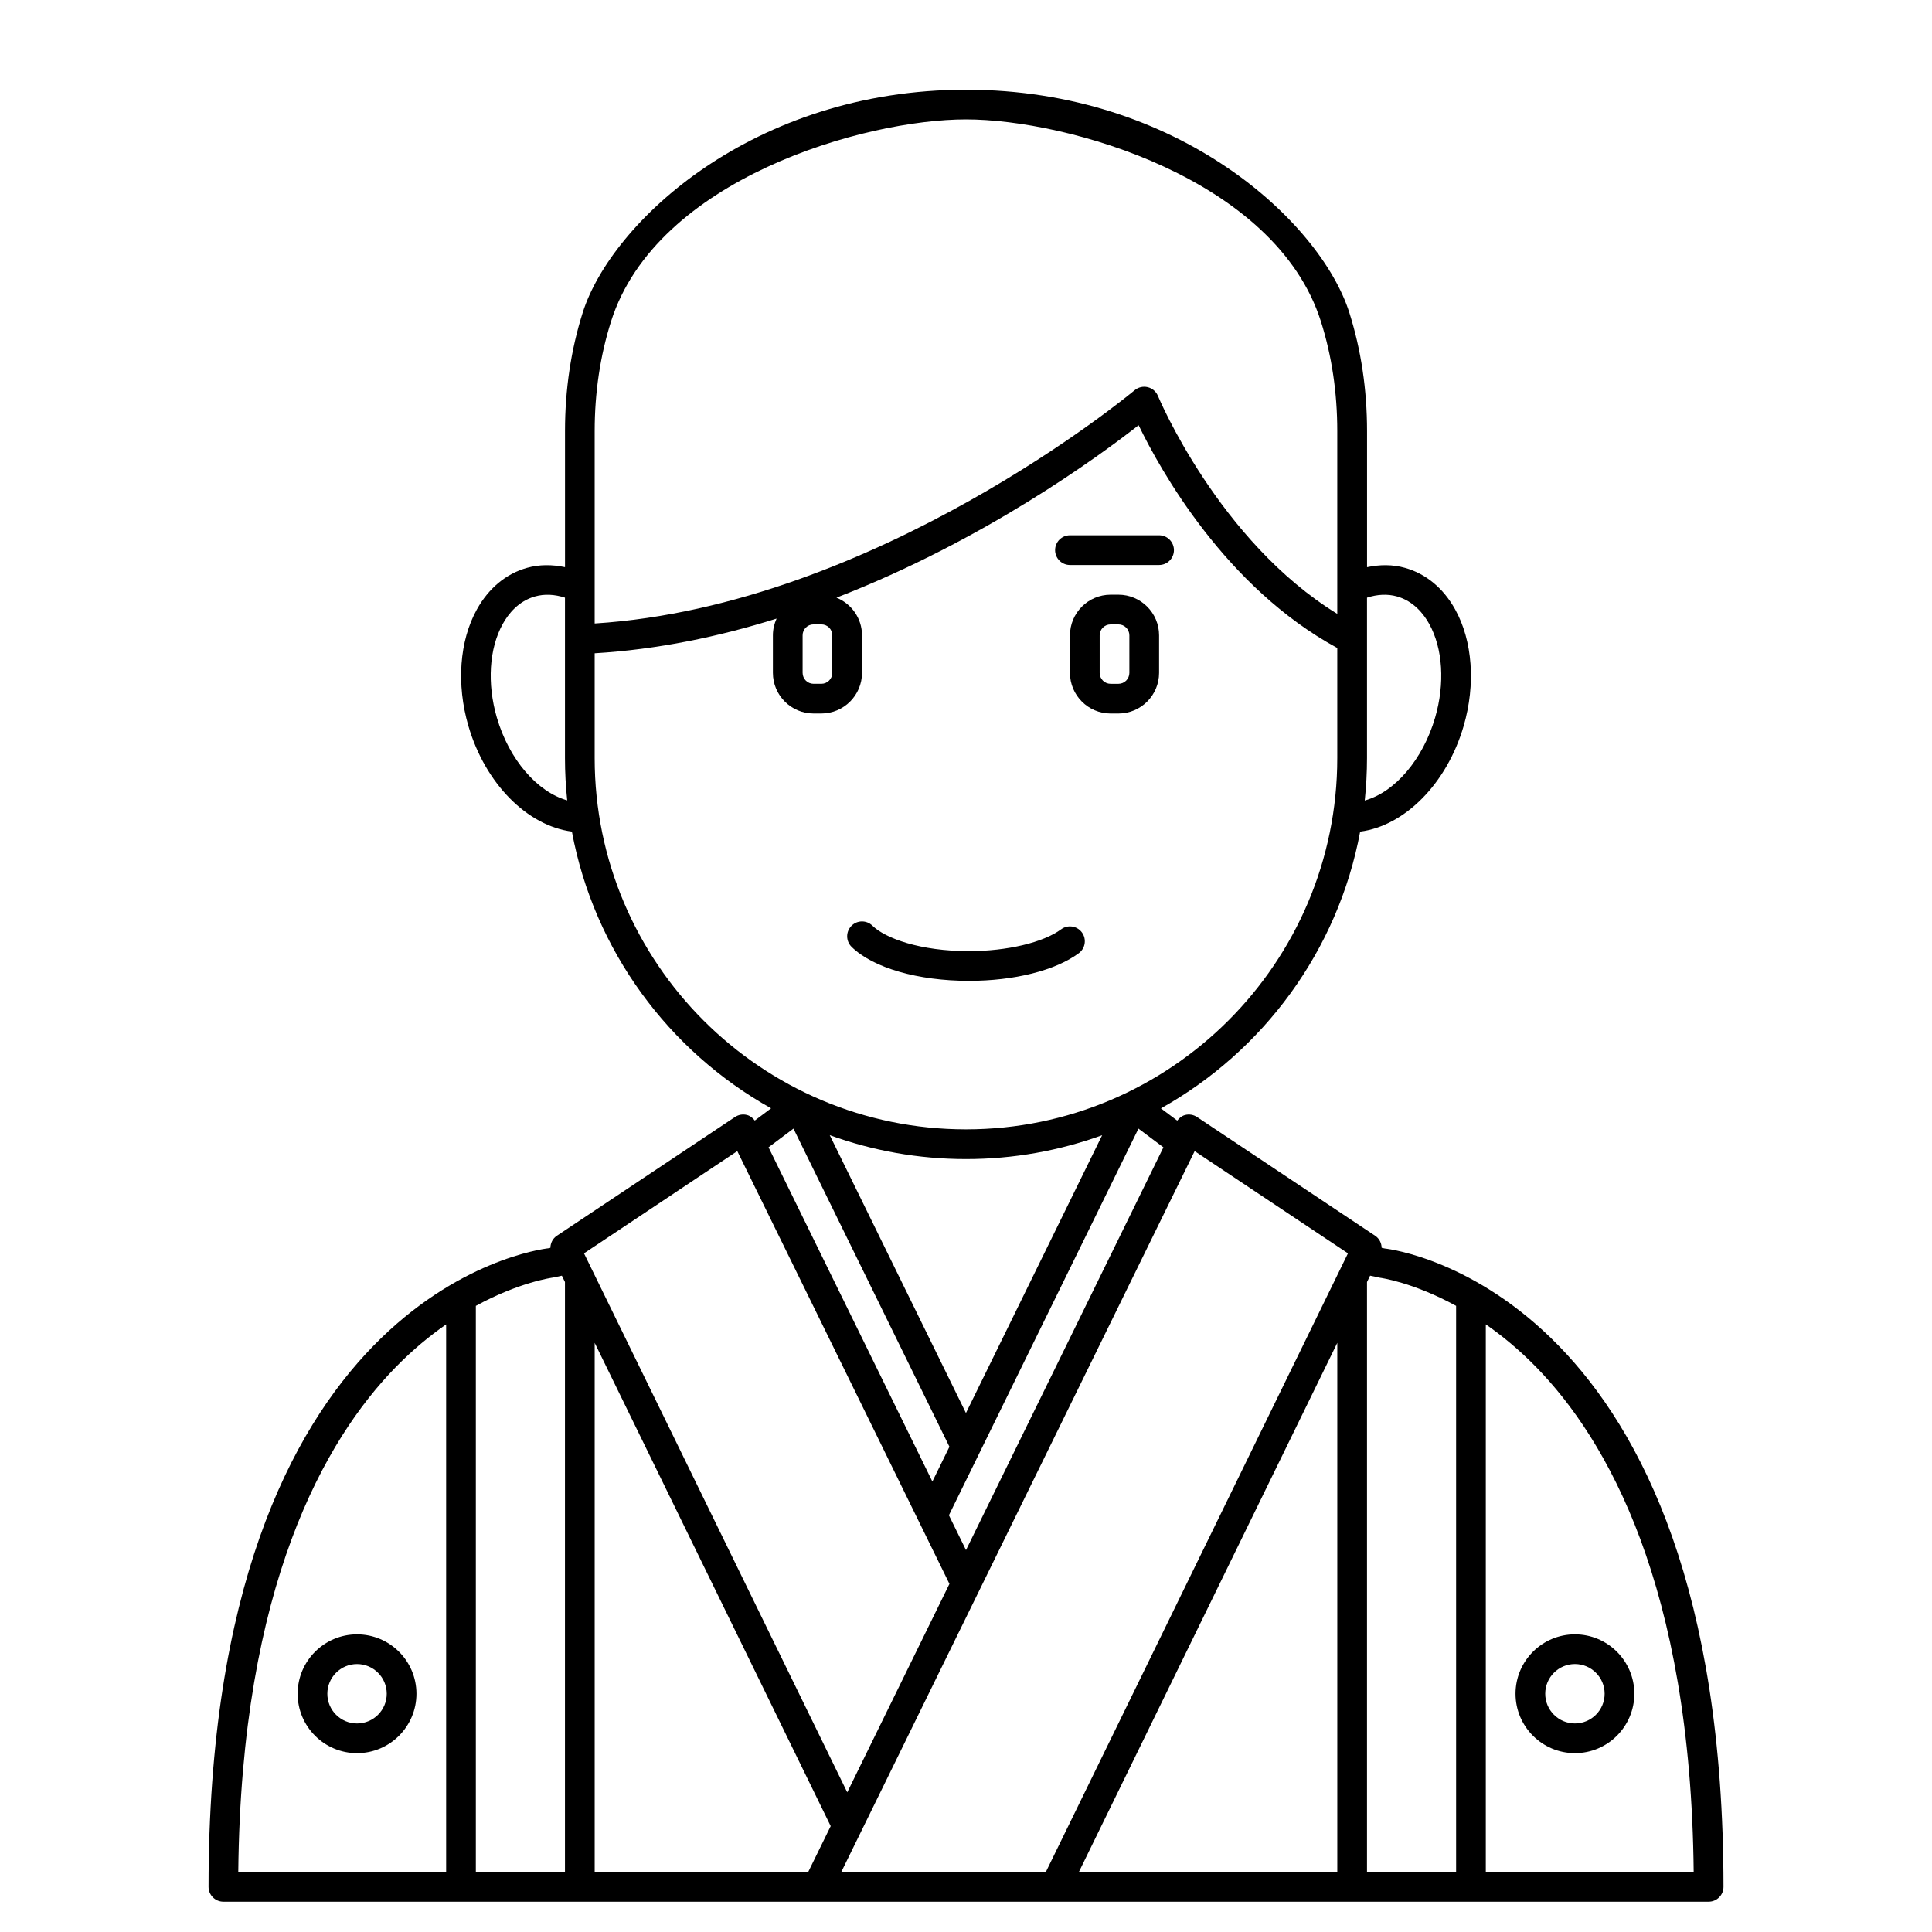<?xml version="1.0" encoding="UTF-8"?>
<!-- Uploaded to: SVG Repo, www.svgrepo.com, Generator: SVG Repo Mixer Tools -->
<svg fill="#000000" width="800px" height="800px" version="1.1" viewBox="144 144 512 512" xmlns="http://www.w3.org/2000/svg">
 <g>
  <path d="m511.03 474.87-0.879-0.188c-0.035-1.238-0.602-2.445-1.695-3.172l-47.23-31.488c-0.945-0.629-2.109-0.824-3.207-0.523-0.848 0.227-1.516 0.789-2.035 1.473l-4.324-3.242c27.109-15.145 46.93-41.816 52.797-73.34 11.797-1.52 22.977-12.703 27.43-28.004 3.207-11.016 2.371-22.555-2.246-30.871-3.141-5.656-7.742-9.465-13.305-11.027-3.242-0.91-6.648-0.902-10.055-0.176v-36.066c0-10.996-1.578-21.57-4.699-31.414-7.555-23.824-45.059-59.059-101.58-59.059s-94.027 35.234-101.57 59.047c-3.121 9.844-4.699 20.414-4.699 31.414v36.07c-3.41-0.723-6.812-0.73-10.055 0.176-5.562 1.562-10.164 5.375-13.305 11.027-4.617 8.312-5.461 19.852-2.246 30.867 4.453 15.305 15.633 26.484 27.43 28.004 5.867 31.523 25.684 58.191 52.789 73.336l-4.32 3.242c-0.52-0.68-1.188-1.238-2.031-1.465-1.094-0.301-2.262-0.105-3.207 0.523l-47.23 31.488c-1.102 0.73-1.668 1.945-1.699 3.188l-0.504 0.109c-3.688 0.43-90.086 12.199-90.086 169.23 0 2.172 1.758 3.938 3.938 3.938h393.6c2.176 0 3.938-1.762 3.938-3.938-0.004-157.03-86.402-168.8-89.707-169.16zm18.855 15.199v150.02h-23.617v-156.34l0.824-1.684 2.652 0.559c0.133 0.016 8.668 1.164 20.141 7.441zm-31.488 150.02h-68.48l68.48-140.22zm-37.801-191.03 40.629 27.086-80.066 163.95h-54.211zm-96.453 178.88-5.957 12.152h-56.59v-140.22zm-16.473-179.89 6.609-4.957 41.328 84.309-4.519 9.219zm98.031-4.953 6.617 4.961-52.32 106.73-4.527-9.23zm68.496-141.04c4.418 1.238 7.09 4.637 8.551 7.269 3.621 6.519 4.207 15.809 1.574 24.848-3.238 11.129-10.695 19.777-18.652 21.969 0.391-3.695 0.598-7.453 0.598-11.25v-42.504c2.738-0.895 5.449-1.027 7.93-0.332zm-208.27-72.859c11.988-37.844 67.184-53.555 94.066-53.555s82.078 15.707 94.066 53.551c2.875 9.082 4.332 18.848 4.332 29.039v48.445c-31.359-19.254-47.363-57.344-47.527-57.75-0.48-1.16-1.484-2.027-2.707-2.32-1.207-0.297-2.508 0.004-3.473 0.816-0.688 0.574-68.637 57.109-143.09 61.805v-50.996c0-10.191 1.457-19.957 4.336-29.035zm58.641 83.168v9.945c0 1.598-1.297 2.902-2.898 2.902h-2.074c-1.602 0-2.898-1.305-2.898-2.902v-9.945c0-1.598 1.297-2.898 2.894-2.898h2.074c1.605 0 2.902 1.301 2.902 2.898zm-88.898 21.809c-2.633-9.043-2.047-18.328 1.574-24.844 1.461-2.633 4.133-6.031 8.551-7.269 2.481-0.699 5.191-0.566 7.926 0.324v42.508c0 3.785 0.207 7.527 0.594 11.211-7.941-2.234-15.406-10.805-18.645-21.93zm25.922 10.719v-27.77c16.691-0.996 32.945-4.406 48.211-9.191-0.617 1.359-0.977 2.852-0.977 4.434v9.945c0 5.941 4.832 10.773 10.766 10.773h2.074c5.941 0 10.773-4.832 10.773-10.773v-9.945c0-4.523-2.809-8.387-6.769-9.98 39.055-15.129 69.43-37.363 80.074-45.703 5.766 11.922 23.047 42.965 52.648 59.039v29.172c0 54.258-44.141 98.398-98.398 98.398s-98.402-44.141-98.402-98.398zm98.402 106.27c12.664 0 24.812-2.234 36.086-6.316l-36.094 73.621-36.094-73.633c11.281 4.09 23.43 6.328 36.102 6.328zm-60.602-2.106 56.219 114.68-27.082 55.25-69.762-142.84zm-48.785 33.504 2.293-0.492 0.82 1.68v156.34h-23.617v-150.02c11.508-6.293 20.141-7.453 20.504-7.512zm-41.742 23.758c4.519-4.629 9.043-8.328 13.367-11.344v145.11h-55.086c0.746-75.871 23-114.59 41.719-133.77zm288.89 133.77v-145.12c4.324 3.019 8.848 6.715 13.367 11.348 18.719 19.176 40.969 57.895 41.719 133.77z"/>
  <path d="m440.4 301.6h-2.074c-5.941 0-10.773 4.832-10.773 10.77v9.945c0 5.941 4.832 10.773 10.77 10.773h2.074c5.938 0 10.773-4.832 10.773-10.773v-9.945c0-5.938-4.836-10.77-10.77-10.77zm2.894 20.715c0 1.598-1.297 2.902-2.894 2.902h-2.074c-1.602 0-2.902-1.305-2.902-2.902v-9.945c0-1.598 1.301-2.898 2.898-2.898h2.074c1.602 0 2.898 1.301 2.898 2.898z"/>
  <path d="m427.55 293.73h23.617c2.176 0 3.938-1.762 3.938-3.938 0-2.172-1.758-3.938-3.938-3.938h-23.617c-2.176 0-3.938 1.762-3.938 3.938 0 2.172 1.762 3.938 3.938 3.938z"/>
  <path d="m429.89 396.61c1.746-1.289 2.121-3.754 0.832-5.504s-3.754-2.125-5.504-0.832c-4.769 3.519-14.359 5.789-24.438 5.789-12.914 0-22.152-3.391-25.578-6.746-1.551-1.523-4.047-1.504-5.566 0.055-1.523 1.551-1.5 4.043 0.055 5.566 5.66 5.551 17.574 8.996 31.09 8.996 12.008 0 22.891-2.738 29.109-7.324z"/>
  <path d="m238.62 577.12c-8.684 0-15.742 7.062-15.742 15.742 0 8.684 7.062 15.742 15.742 15.742 8.684 0 15.742-7.062 15.742-15.742 0.004-8.68-7.059-15.742-15.742-15.742zm0 23.617c-4.34 0-7.871-3.531-7.871-7.871 0-4.34 3.531-7.871 7.871-7.871s7.871 3.531 7.871 7.871c0 4.34-3.527 7.871-7.871 7.871z"/>
  <path d="m545.63 592.86c0 8.684 7.062 15.742 15.742 15.742 8.684 0 15.742-7.062 15.742-15.742 0-8.684-7.062-15.742-15.742-15.742-8.684-0.004-15.742 7.059-15.742 15.742zm15.742-7.871c4.34 0 7.871 3.531 7.871 7.871 0 4.34-3.531 7.871-7.871 7.871s-7.871-3.531-7.871-7.871c0-4.34 3.531-7.871 7.871-7.871z"/>
 </g>
</svg>